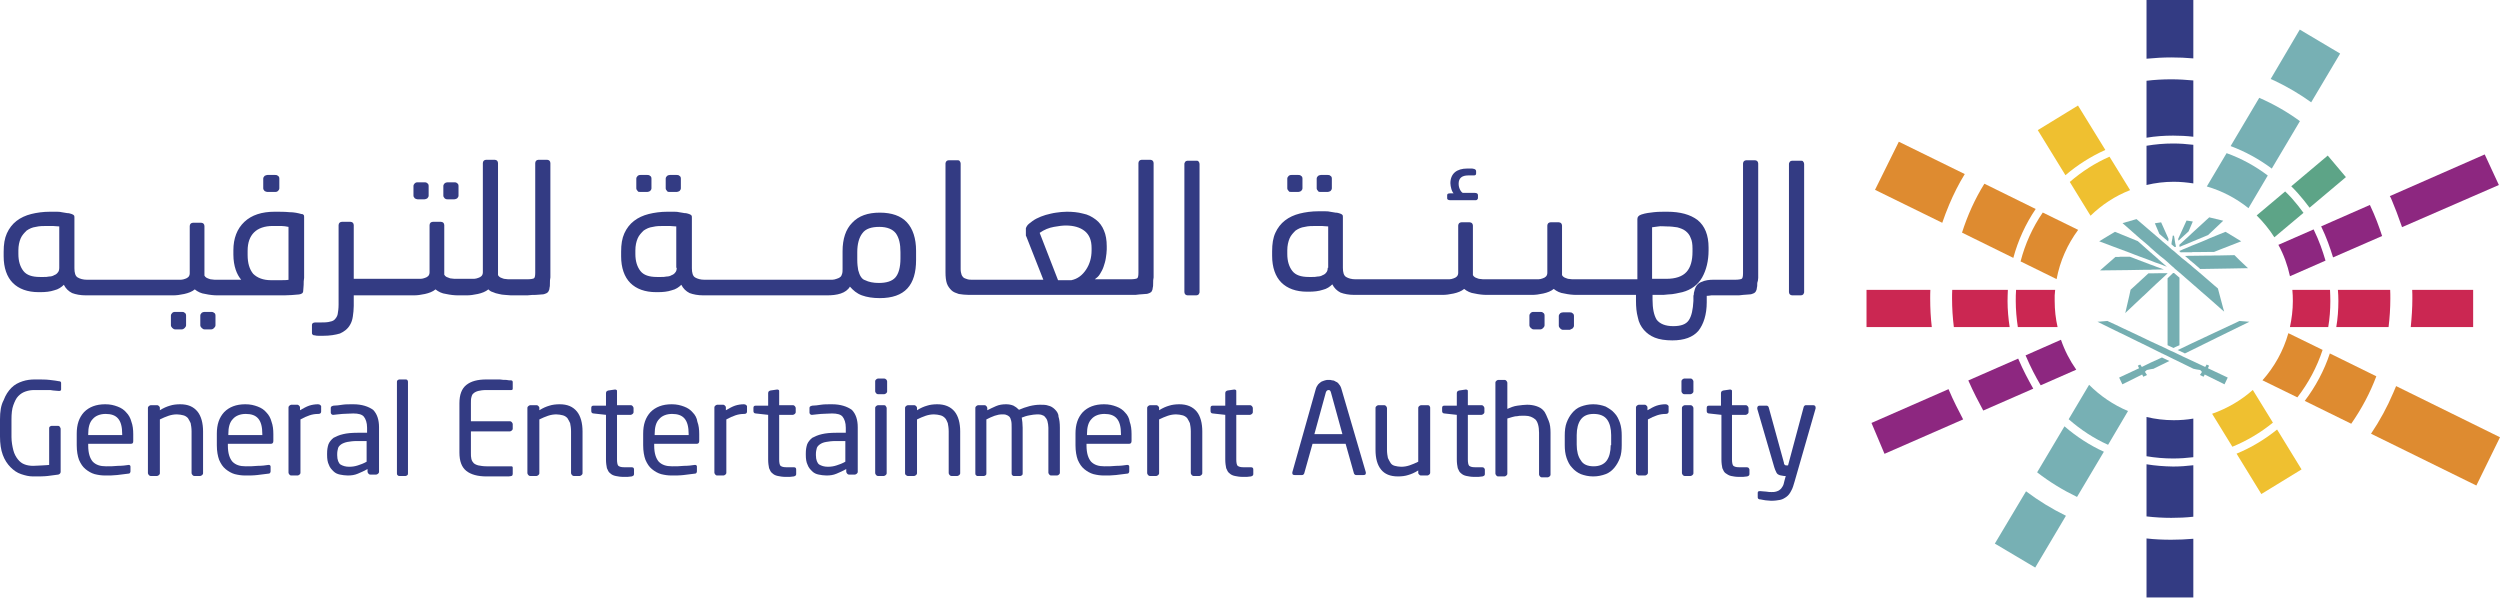 <svg width="142" height="34" viewBox="0 0 142 34" fill="none" xmlns="http://www.w3.org/2000/svg">
<path d="M126.535 21.446L125.411 20.916L125.475 20.77L125.338 20.706L125.256 20.843L124.497 20.486L124.105 20.304L123.986 20.249L123.867 20.185H123.858L123.456 19.993L123.42 19.975L123.328 19.938L123.209 19.883L123.118 19.838L122.972 19.765L122.159 19.39L121.949 19.29L121.839 19.235L120.853 18.769L120.579 18.641L120.158 18.44L119.775 18.266L119.702 18.23L119.281 18.266L119.135 18.275L119.802 18.604L120.341 18.869L120.706 19.043L121.446 19.408L121.693 19.527L122.159 19.756L122.798 20.075H122.808L122.917 20.13L123.036 20.185L123.456 20.395L123.575 20.45L123.684 20.505L124.561 20.934L124.58 20.943L124.744 20.98L124.972 21.017L125.073 21.126L124.954 21.3L125.164 21.4L125.228 21.272L126.352 21.83L126.535 21.446Z" fill="#75AEB1"/>
<path d="M123.848 13.569L124.314 13.14L124.497 12.71L124.552 12.582L124.497 12.573L124.387 12.555L124.195 12.528L123.72 13.569L123.738 13.67L123.848 13.569Z" fill="#75AEB1"/>
<path d="M123.584 19.701L123.794 19.609V18.878V18.33V18.266V18.239V17.864V17.142V16.795V16.274V16.018V15.772L123.484 15.507H123.429L123.118 15.808V15.936V16.649V16.795V17.453V18.202V18.266V18.54V18.641V18.897V19.5V19.609L123.456 19.765L123.584 19.701Z" fill="#75AEB1"/>
<path d="M121.711 16.841L121.766 16.795L122.159 16.42L122.479 16.119L122.826 15.799L123.118 15.525V15.516H122.808L122.269 15.525H122.159H122.031L121.327 16.174L121.017 16.457L120.944 16.795L120.724 17.745L120.706 17.791L120.743 17.754L121.711 16.841Z" fill="#75AEB1"/>
<path d="M124.489 13.259L124.306 13.432L124.123 13.597L123.785 13.907L123.803 14.026L123.968 13.953L124.105 13.898L124.242 13.843L124.498 13.734L125.421 13.35L126.28 12.537L125.485 12.345L124.498 13.249L124.489 13.259Z" fill="#75AEB1"/>
<path d="M125.264 13.642L124.999 13.752L124.497 13.953L124.132 14.108L123.995 14.163L123.858 14.227L123.775 14.255L123.821 14.291L123.867 14.337L123.922 14.328H124.031H124.387H124.497L124.534 14.319H124.689L125.621 14.309H125.758L126.196 14.136L127.301 13.706L126.671 13.323L126.644 13.304L126.406 13.167L125.529 13.524L125.264 13.642Z" fill="#75AEB1"/>
<path d="M123.154 13.716L123.173 13.569L122.752 12.628L122.396 12.683L122.652 13.286L123.154 13.716Z" fill="#75AEB1"/>
<path d="M126.919 14.492L125.996 14.511H125.795L125.503 14.52H125.402H125.201L124.498 14.529H124.47H124.315L124.16 14.538H124.105L124.132 14.556L124.215 14.629L124.297 14.693L124.434 14.821L124.498 14.867L124.525 14.894L124.617 14.967L124.772 15.104L124.973 15.278L125.585 15.269L126.672 15.251L127.686 15.232L127.193 14.766L126.919 14.492Z" fill="#75AEB1"/>
<path d="M121.866 15.324H121.948H122.103H122.158L122.259 15.315L122.907 15.305L122.451 15.141L122.341 15.095L122.24 15.059L122.158 15.031L120.98 14.584H120.413L120.368 14.593H120.158L119.281 15.36L120.843 15.342L121.866 15.324Z" fill="#75AEB1"/>
<path d="M121.017 14.373L121.272 14.474L121.537 14.574L122.159 14.803L122.405 14.903L122.515 14.94L122.624 14.976L123.008 15.123L123.081 15.15L123.026 15.104L122.752 14.867L122.67 14.794L122.597 14.73L122.405 14.556L122.286 14.456L122.177 14.355L122.159 14.346L121.428 13.697L120.131 13.167L119.729 13.405L119.235 13.706L120.085 14.026L121.017 14.373Z" fill="#75AEB1"/>
<path d="M123.428 13.953L123.437 13.962L123.483 13.999L123.511 14.026H123.52H123.593L123.584 13.971V13.962L123.574 13.907L123.556 13.834L123.538 13.725L123.511 13.542L123.483 13.387H123.41L123.392 13.542L123.355 13.725L123.337 13.871L123.355 13.889L123.428 13.953Z" fill="#75AEB1"/>
<path d="M121.775 13.734L122.021 13.944L122.158 14.072L122.478 14.355L122.597 14.456L122.715 14.556L122.752 14.584L122.834 14.648L122.916 14.712L123.126 14.894L123.136 14.903L123.264 15.022C123.264 15.022 123.264 15.022 123.273 15.022V15.031L123.327 15.077L123.364 15.114L123.455 15.187L123.474 15.205L123.51 15.242L123.519 15.251L123.547 15.278L123.556 15.287L123.583 15.306L123.629 15.342L123.647 15.36L123.702 15.406L123.821 15.507L124.104 15.753L124.524 16.119L124.953 16.493L125.045 16.576L125.173 16.685L125.301 16.795L125.83 17.261L126.223 17.608L126.333 17.7L126.296 17.572L126.269 17.48L126.086 16.795L125.977 16.384L125.803 16.238L125.73 16.174L125.328 15.826L124.935 15.488L124.816 15.388L124.698 15.287L124.652 15.251L124.533 15.15L124.433 15.059L124.341 14.986L124.25 14.913L124.177 14.849L124.095 14.785L124.013 14.721L123.93 14.657L123.848 14.584L123.821 14.556L123.766 14.511L123.675 14.437L123.638 14.401L123.574 14.346L123.565 14.337L123.492 14.273L123.455 14.245L123.41 14.209L123.373 14.182L123.337 14.154L123.3 14.118L123.291 14.108L123.227 14.054L123.136 13.971L122.852 13.734L122.679 13.579L122.505 13.432L122.432 13.368L122.186 13.158L121.354 12.445L120.56 12.674L121.555 13.551L121.775 13.734Z" fill="#75AEB1"/>
<path d="M122.799 20.304L122.643 20.377L122.159 20.596L121.657 20.843L121.565 20.706L121.428 20.77L121.501 20.916L120.368 21.446L120.551 21.83L121.675 21.272L121.739 21.4L121.949 21.3L121.83 21.117L121.94 21.017L122.159 20.971L122.333 20.944L122.342 20.934L123.219 20.505L122.799 20.304Z" fill="#75AEB1"/>
<path d="M124.104 20.075L124.497 19.883L125.164 19.554L125.977 19.152L127.768 18.275L127.631 18.266L127.201 18.23L127.128 18.266L125.822 18.878L124.79 19.363L124.497 19.5L123.794 19.838L123.693 19.883L123.794 19.929L124.104 20.075Z" fill="#75AEB1"/>
<path d="M116.733 16.466H114.513C114.495 16.676 114.495 16.886 114.495 17.097C114.495 17.599 114.54 18.093 114.613 18.577H116.87C116.761 18.102 116.706 17.608 116.706 17.097C116.697 16.886 116.706 16.676 116.733 16.466Z" fill="#CB2752"/>
<path d="M132.82 17.097C132.82 17.599 132.783 18.093 132.701 18.577H135.671C135.735 18.047 135.771 17.508 135.771 16.959C135.771 16.795 135.771 16.631 135.762 16.466H132.793C132.811 16.676 132.82 16.886 132.82 17.097Z" fill="#CB2752"/>
<path d="M110.887 16.466C110.877 16.631 110.877 16.795 110.877 16.959C110.877 17.508 110.914 18.047 110.978 18.577H114.148C114.075 18.093 114.029 17.599 114.029 17.097C114.029 16.886 114.038 16.676 114.047 16.466H110.887Z" fill="#CB2752"/>
<path d="M130.069 18.577H132.244C132.326 18.093 132.363 17.599 132.363 17.097C132.363 16.886 132.354 16.676 132.345 16.466H130.206C130.225 16.676 130.234 16.886 130.234 17.097C130.234 17.608 130.17 18.102 130.069 18.577Z" fill="#CB2752"/>
<path d="M140.475 18.577V16.466H137.013C137.022 16.631 137.022 16.795 137.022 16.959C137.022 17.499 136.985 18.038 136.931 18.577H140.475Z" fill="#CB2752"/>
<path d="M109.635 16.959C109.635 16.795 109.635 16.631 109.644 16.466H106.018V18.577H109.726C109.662 18.038 109.635 17.508 109.635 16.959Z" fill="#CB2752"/>
<path d="M114.357 14.648C114.622 13.661 115.052 12.72 115.627 11.87L112.713 10.435C112.174 11.303 111.754 12.235 111.443 13.213L114.357 14.648Z" fill="#DE8B30"/>
<path d="M116.029 12.071C115.445 12.921 115.024 13.862 114.769 14.848L116.815 15.854C117.007 14.821 117.436 13.871 118.039 13.057L116.029 12.071Z" fill="#DE8B30"/>
<path d="M132.335 20.075C132.015 21.044 131.531 21.948 130.91 22.771L133.55 24.068C134.135 23.228 134.619 22.323 134.975 21.373L132.335 20.075Z" fill="#DE8B30"/>
<path d="M135.944 22.296C135.596 23.118 135.167 23.904 134.674 24.635L140.657 27.577L142 24.836L136.099 21.93C136.044 22.049 135.998 22.168 135.944 22.296Z" fill="#DE8B30"/>
<path d="M110.713 11.623C110.968 11.02 111.261 10.435 111.599 9.887L107.853 8.05L106.501 10.782L110.32 12.655C110.439 12.308 110.567 11.97 110.713 11.623Z" fill="#DE8B30"/>
<path d="M130.49 22.57C131.12 21.757 131.605 20.843 131.924 19.874L129.979 18.924C129.695 19.929 129.184 20.843 128.508 21.601L130.49 22.57Z" fill="#DE8B30"/>
<path d="M127.037 25.768L128.444 28.061L130.728 26.663L129.339 24.397C128.636 24.964 127.859 25.43 127.037 25.768Z" fill="#EFC030"/>
<path d="M126.799 25.375C127.621 25.037 128.398 24.58 129.101 24.005L127.959 22.149C127.292 22.744 126.507 23.2 125.648 23.502L126.799 25.375Z" fill="#EFC030"/>
<path d="M119.583 8.516L118.03 5.994L115.746 7.392L117.317 9.951C118.012 9.357 118.77 8.882 119.583 8.516Z" fill="#EFC030"/>
<path d="M119.82 8.9C119.007 9.256 118.249 9.741 117.564 10.335L118.742 12.253C119.382 11.632 120.14 11.13 120.99 10.8L119.82 8.9Z" fill="#EFC030"/>
<path d="M121.922 30.584V33.937H124.581V30.602C124.17 30.638 123.749 30.657 123.329 30.657C122.854 30.657 122.388 30.638 121.922 30.584Z" fill="#333B83"/>
<path d="M124.581 10.417V8.224C124.197 8.178 123.813 8.151 123.43 8.151C122.918 8.151 122.415 8.196 121.922 8.279V10.508C122.415 10.389 122.936 10.325 123.466 10.325C123.85 10.325 124.215 10.362 124.581 10.417Z" fill="#333B83"/>
<path d="M121.922 26.371V29.332C122.388 29.387 122.854 29.414 123.329 29.414C123.749 29.414 124.17 29.396 124.581 29.35V26.426C124.197 26.472 123.813 26.499 123.43 26.499C122.918 26.49 122.415 26.453 121.922 26.371Z" fill="#333B83"/>
<path d="M121.922 23.685V25.914C122.415 25.997 122.918 26.042 123.43 26.042C123.822 26.042 124.206 26.015 124.581 25.969V23.776C124.215 23.84 123.85 23.867 123.466 23.867C122.936 23.867 122.415 23.803 121.922 23.685Z" fill="#333B83"/>
<path d="M124.581 7.767V4.569C124.17 4.532 123.749 4.505 123.329 4.505C122.854 4.505 122.379 4.532 121.922 4.587V7.822C122.415 7.74 122.918 7.703 123.43 7.703C123.813 7.703 124.197 7.721 124.581 7.767Z" fill="#333B83"/>
<path d="M124.581 3.317V0H121.922V3.335C122.388 3.29 122.854 3.262 123.329 3.262C123.749 3.262 124.17 3.28 124.581 3.317Z" fill="#333B83"/>
<path d="M128.809 9.969C128.097 9.43 127.311 9.001 126.471 8.699L125.347 10.591C126.224 10.846 127.019 11.267 127.713 11.824L128.809 9.969Z" fill="#77B0B4"/>
<path d="M118.661 21.857L117.5 23.812C118.176 24.406 118.926 24.9 119.739 25.265L120.871 23.346C120.04 22.999 119.291 22.488 118.661 21.857Z" fill="#77B0B4"/>
<path d="M115.709 26.828C116.413 27.376 117.18 27.842 117.975 28.226L119.5 25.658C118.697 25.293 117.938 24.799 117.262 24.215L115.709 26.828Z" fill="#77B0B4"/>
<path d="M131.276 5.811L132.92 3.043L130.627 1.681L128.974 4.487C129.047 4.523 129.129 4.56 129.202 4.587C129.933 4.934 130.627 5.345 131.276 5.811Z" fill="#77B0B4"/>
<path d="M113.307 30.876L115.6 32.237L117.345 29.295C116.541 28.902 115.783 28.436 115.079 27.906L113.307 30.876Z" fill="#77B0B4"/>
<path d="M130.636 6.881C129.914 6.351 129.138 5.912 128.325 5.556L126.699 8.297C127.53 8.608 128.316 9.037 129.037 9.576L130.636 6.881Z" fill="#77B0B4"/>
<path d="M129.184 13.478L130.838 12.089C130.637 11.806 130.418 11.541 130.189 11.276C130.062 11.139 129.934 11.002 129.797 10.874L128.179 12.235C128.554 12.61 128.901 13.03 129.184 13.478Z" fill="#5DA487"/>
<path d="M130.143 10.581C130.27 10.709 130.398 10.837 130.517 10.974C130.755 11.239 130.974 11.513 131.184 11.797L133.248 10.06L132.216 8.836L130.143 10.581Z" fill="#5DA487"/>
<path d="M132.518 14.62L135.304 13.405C135.113 12.829 134.93 12.318 134.61 11.641L131.842 12.857C132.162 13.524 132.336 14.044 132.518 14.62Z" fill="#8D2780"/>
<path d="M115.052 20.185C115.354 20.889 115.61 21.373 115.911 21.885L117.931 20.998C117.565 20.477 117.273 19.911 117.063 19.299L115.052 20.185Z" fill="#8D2780"/>
<path d="M132.089 14.803C131.916 14.227 131.742 13.706 131.413 13.03L129.412 13.907C129.714 14.456 129.933 15.059 130.07 15.689L132.089 14.803Z" fill="#8D2780"/>
<path d="M106.3 24.023L107.04 25.777L111.507 23.822C111.233 23.292 110.977 22.817 110.676 22.104L106.3 24.023Z" fill="#8D2780"/>
<path d="M136.436 12.902L141.936 10.508L141.132 8.772L135.742 11.139C135.77 11.166 135.815 11.276 135.861 11.385C136.025 11.769 136.208 12.244 136.436 12.902Z" fill="#8D2780"/>
<path d="M114.632 20.368L111.8 21.61C112.11 22.314 112.366 22.789 112.649 23.319L115.49 22.076C115.198 21.555 114.933 21.071 114.632 20.368Z" fill="#8D2780"/>
<path d="M3.314 24.189H2.923C2.897 24.189 2.844 24.215 2.818 24.242C2.792 24.268 2.792 24.294 2.792 24.346V26.408C2.714 26.408 2.583 26.434 2.427 26.434C2.27 26.434 2.088 26.46 1.879 26.46C1.722 26.46 1.54 26.434 1.409 26.382C1.253 26.33 1.122 26.225 1.018 26.095C0.913 25.964 0.809 25.782 0.757 25.573C0.705 25.364 0.652 25.103 0.652 24.816V23.824C0.652 23.511 0.678 23.224 0.757 23.015C0.835 22.806 0.913 22.623 1.044 22.493C1.174 22.362 1.305 22.284 1.461 22.232C1.618 22.18 1.774 22.154 1.957 22.154C2.114 22.154 2.244 22.154 2.375 22.154C2.505 22.154 2.609 22.154 2.714 22.154C2.818 22.154 2.923 22.154 3.027 22.18C3.131 22.18 3.236 22.206 3.34 22.206H3.366C3.418 22.206 3.471 22.18 3.471 22.127V21.762C3.471 21.736 3.471 21.71 3.445 21.684C3.418 21.657 3.392 21.657 3.366 21.657C3.236 21.631 3.053 21.605 2.818 21.579C2.609 21.553 2.322 21.553 1.983 21.553C1.748 21.553 1.514 21.579 1.279 21.657C1.044 21.736 0.835 21.84 0.652 22.023C0.47 22.206 0.313 22.441 0.209 22.728C0.052 23.015 0 23.38 0 23.824V24.79C0 25.207 0.052 25.547 0.157 25.834C0.261 26.121 0.418 26.356 0.6 26.539C0.783 26.721 0.966 26.852 1.2 26.93C1.435 27.009 1.644 27.061 1.879 27.061C2.218 27.061 2.505 27.061 2.714 27.035C2.923 27.009 3.131 26.982 3.314 26.956C3.392 26.93 3.445 26.878 3.445 26.8V24.346C3.445 24.32 3.418 24.268 3.392 24.242C3.392 24.215 3.34 24.189 3.314 24.189Z" fill="#333B83"/>
<path d="M7.176 23.432C7.046 23.276 6.889 23.171 6.68 23.093C6.472 23.015 6.263 22.962 5.976 22.962C5.454 22.962 5.062 23.119 4.775 23.406C4.488 23.72 4.358 24.111 4.358 24.633V25.286C4.358 25.625 4.41 25.912 4.488 26.121C4.593 26.356 4.697 26.512 4.854 26.643C5.01 26.773 5.193 26.878 5.376 26.93C5.584 26.982 5.767 27.008 5.976 27.008C6.211 27.008 6.445 27.008 6.654 26.982C6.863 26.956 7.072 26.93 7.281 26.904C7.333 26.904 7.385 26.878 7.385 26.852C7.411 26.826 7.411 26.8 7.411 26.747V26.512C7.411 26.486 7.411 26.46 7.385 26.434C7.359 26.408 7.333 26.408 7.307 26.408C7.15 26.434 6.941 26.46 6.706 26.46C6.472 26.486 6.237 26.486 6.028 26.486C5.689 26.486 5.454 26.408 5.271 26.225C5.115 26.043 5.01 25.756 5.01 25.312V25.207H7.437C7.541 25.207 7.568 25.155 7.568 25.051V24.659C7.568 24.398 7.541 24.163 7.463 23.954C7.411 23.746 7.307 23.563 7.176 23.432ZM6.941 24.711H5.01V24.659C5.01 24.268 5.089 23.98 5.271 23.798C5.428 23.615 5.689 23.511 6.002 23.511C6.315 23.511 6.55 23.589 6.706 23.772C6.863 23.954 6.941 24.241 6.941 24.659V24.711Z" fill="#333B83"/>
<path d="M10.229 22.962C10.02 22.962 9.811 22.989 9.655 23.041C9.472 23.093 9.29 23.171 9.081 23.302V23.171C9.081 23.119 9.055 23.093 9.029 23.067C9.003 23.041 8.976 23.015 8.924 23.015H8.559C8.533 23.015 8.481 23.041 8.455 23.067C8.428 23.093 8.402 23.119 8.402 23.171V26.878C8.402 26.904 8.428 26.956 8.455 26.982C8.481 27.008 8.507 27.035 8.559 27.035H8.924C8.95 27.035 9.003 27.008 9.029 26.982C9.055 26.956 9.081 26.93 9.081 26.878V23.824C9.237 23.746 9.42 23.667 9.577 23.615C9.733 23.563 9.89 23.537 10.046 23.537C10.177 23.537 10.307 23.563 10.412 23.589C10.516 23.615 10.594 23.667 10.673 23.746C10.725 23.824 10.777 23.928 10.829 24.033C10.855 24.163 10.881 24.32 10.881 24.503V26.878C10.881 26.904 10.907 26.956 10.934 26.982C10.96 27.008 10.986 27.035 11.038 27.035H11.377C11.403 27.035 11.455 27.008 11.482 26.982C11.508 26.956 11.534 26.93 11.534 26.878V24.503C11.534 24.033 11.429 23.641 11.221 23.38C10.986 23.093 10.673 22.962 10.229 22.962Z" fill="#333B83"/>
<path d="M15.135 23.432C15.004 23.276 14.848 23.171 14.639 23.093C14.43 23.015 14.221 22.962 13.934 22.962C13.412 22.962 13.021 23.119 12.734 23.406C12.447 23.72 12.316 24.111 12.316 24.633V25.286C12.316 25.625 12.369 25.912 12.447 26.121C12.551 26.356 12.656 26.512 12.812 26.643C12.969 26.773 13.151 26.878 13.334 26.93C13.543 26.982 13.726 27.008 13.934 27.008C14.169 27.008 14.404 27.008 14.613 26.982C14.822 26.956 15.03 26.93 15.239 26.904C15.291 26.904 15.343 26.878 15.343 26.852C15.37 26.826 15.37 26.8 15.37 26.747V26.512C15.37 26.486 15.37 26.46 15.343 26.434C15.317 26.408 15.291 26.408 15.265 26.408H15.239C15.082 26.434 14.874 26.46 14.639 26.46C14.404 26.486 14.169 26.486 13.96 26.486C13.621 26.486 13.386 26.408 13.204 26.225C13.047 26.043 12.943 25.756 12.943 25.312V25.207H15.396C15.474 25.207 15.526 25.155 15.526 25.051V24.659C15.526 24.398 15.5 24.163 15.422 23.954C15.37 23.746 15.265 23.563 15.135 23.432ZM14.9 24.711H12.969V24.659C12.969 24.268 13.047 23.98 13.23 23.798C13.386 23.615 13.647 23.511 13.96 23.511C14.274 23.511 14.508 23.589 14.665 23.772C14.822 23.954 14.9 24.241 14.9 24.659V24.711Z" fill="#333B83"/>
<path d="M18.058 22.962C17.901 22.962 17.718 22.989 17.562 23.041C17.405 23.093 17.223 23.197 17.04 23.302V23.145C17.04 23.093 17.014 23.067 16.988 23.041C16.962 23.015 16.935 22.989 16.883 22.989H16.544C16.518 22.989 16.465 23.015 16.439 23.041C16.413 23.067 16.387 23.093 16.387 23.145V26.852C16.387 26.878 16.413 26.93 16.439 26.956C16.465 26.982 16.492 27.008 16.544 27.008H16.909C16.935 27.008 16.988 26.982 17.014 26.956C17.04 26.93 17.066 26.904 17.066 26.852V23.824C17.249 23.72 17.431 23.641 17.588 23.589C17.744 23.537 17.901 23.511 18.084 23.511C18.188 23.511 18.241 23.459 18.241 23.38V23.067C18.214 23.015 18.162 22.962 18.058 22.962Z" fill="#333B83"/>
<path d="M20.067 22.962C19.832 22.962 19.597 22.962 19.441 22.989C19.258 23.015 19.101 23.041 18.945 23.041C18.84 23.067 18.788 23.093 18.788 23.171V23.432C18.788 23.485 18.814 23.511 18.84 23.537C18.866 23.563 18.892 23.563 18.918 23.563H18.945C19.101 23.537 19.258 23.537 19.441 23.511C19.623 23.511 19.832 23.485 20.067 23.485C20.354 23.485 20.563 23.537 20.667 23.667C20.772 23.798 20.85 24.007 20.85 24.294V24.581H20.302C19.989 24.581 19.701 24.607 19.493 24.659C19.258 24.711 19.101 24.79 18.945 24.868C18.814 24.972 18.71 25.103 18.657 25.233C18.605 25.39 18.579 25.547 18.579 25.756V25.834C18.579 26.069 18.605 26.251 18.683 26.408C18.736 26.565 18.84 26.669 18.945 26.773C19.049 26.878 19.18 26.93 19.31 26.956C19.441 26.982 19.597 27.008 19.754 27.008C19.962 27.008 20.145 26.982 20.328 26.904C20.511 26.826 20.693 26.747 20.876 26.643V26.8C20.876 26.826 20.902 26.878 20.928 26.904C20.954 26.93 20.98 26.956 21.033 26.956H21.372C21.398 26.956 21.45 26.93 21.477 26.904C21.503 26.878 21.529 26.852 21.529 26.8V24.268C21.529 23.85 21.424 23.511 21.189 23.276C20.928 23.093 20.563 22.962 20.067 22.962ZM20.824 26.225C20.641 26.33 20.485 26.382 20.328 26.434C20.171 26.486 20.015 26.512 19.832 26.512C19.623 26.512 19.467 26.46 19.336 26.382C19.232 26.304 19.153 26.121 19.153 25.86V25.782C19.153 25.651 19.18 25.547 19.206 25.442C19.232 25.364 19.31 25.286 19.388 25.233C19.467 25.181 19.597 25.129 19.728 25.103C19.884 25.077 20.041 25.051 20.276 25.051H20.824V26.225Z" fill="#333B83"/>
<path d="M23.042 21.553H22.677C22.651 21.553 22.599 21.579 22.573 21.605C22.546 21.631 22.546 21.657 22.546 21.71V26.878C22.546 26.904 22.546 26.956 22.573 26.982C22.599 27.009 22.625 27.035 22.677 27.035H23.042C23.068 27.035 23.121 27.009 23.147 26.982C23.173 26.956 23.173 26.93 23.173 26.878V21.71C23.173 21.684 23.173 21.631 23.147 21.605C23.121 21.553 23.068 21.553 23.042 21.553Z" fill="#333B83"/>
<path d="M29.045 21.605C28.966 21.605 28.862 21.605 28.758 21.579C28.653 21.579 28.523 21.579 28.392 21.553C28.262 21.553 28.131 21.553 28.001 21.553C27.87 21.553 27.74 21.553 27.635 21.553C27.113 21.553 26.748 21.657 26.487 21.866C26.226 22.075 26.095 22.415 26.095 22.91V25.703C26.095 26.199 26.226 26.539 26.487 26.747C26.748 26.956 27.139 27.061 27.635 27.061H28.001C28.131 27.061 28.262 27.061 28.392 27.061C28.523 27.061 28.653 27.061 28.758 27.061C28.862 27.061 28.966 27.061 29.045 27.035C29.071 27.035 29.097 27.009 29.097 27.009C29.097 26.982 29.123 26.956 29.123 26.93V26.565C29.123 26.512 29.097 26.486 29.045 26.486H27.635C27.453 26.486 27.296 26.46 27.165 26.434C27.061 26.408 26.957 26.356 26.904 26.304C26.852 26.252 26.8 26.173 26.774 26.069C26.748 25.964 26.748 25.86 26.748 25.73V24.503H28.966C28.993 24.503 29.045 24.477 29.071 24.451C29.097 24.424 29.123 24.398 29.123 24.346V24.085C29.123 24.059 29.097 24.007 29.071 23.981C29.045 23.954 29.019 23.928 28.966 23.928H26.748V22.91C26.748 22.78 26.748 22.649 26.774 22.571C26.8 22.467 26.826 22.388 26.904 22.336C26.957 22.284 27.061 22.232 27.165 22.206C27.27 22.18 27.426 22.154 27.635 22.154H29.045C29.097 22.154 29.123 22.127 29.123 22.075V21.71C29.123 21.684 29.123 21.657 29.097 21.631C29.097 21.631 29.071 21.605 29.045 21.605Z" fill="#333B83"/>
<path d="M31.783 22.962C31.574 22.962 31.366 22.989 31.209 23.041C31.026 23.093 30.844 23.171 30.635 23.302V23.171C30.635 23.119 30.609 23.093 30.583 23.067C30.557 23.041 30.531 23.015 30.478 23.015H30.113C30.087 23.015 30.035 23.041 30.009 23.067C29.983 23.093 29.956 23.119 29.956 23.171V26.878C29.956 26.904 29.983 26.956 30.009 26.982C30.035 27.008 30.061 27.035 30.113 27.035H30.478C30.505 27.035 30.557 27.008 30.583 26.982C30.609 26.956 30.635 26.93 30.635 26.878V23.824C30.792 23.746 30.974 23.667 31.131 23.615C31.287 23.563 31.444 23.537 31.601 23.537C31.731 23.537 31.861 23.563 31.966 23.589C32.07 23.615 32.148 23.667 32.227 23.746C32.279 23.824 32.331 23.928 32.383 24.033C32.41 24.163 32.435 24.32 32.435 24.503V26.878C32.435 26.904 32.462 26.956 32.488 26.982C32.514 27.008 32.54 27.035 32.592 27.035H32.931C32.957 27.035 33.01 27.008 33.036 26.982C33.062 26.956 33.088 26.93 33.088 26.878V24.503C33.088 24.033 32.983 23.641 32.775 23.38C32.54 23.093 32.227 22.962 31.783 22.962Z" fill="#333B83"/>
<path d="M35.855 26.539H35.438C35.281 26.539 35.203 26.512 35.124 26.46C35.072 26.408 35.046 26.278 35.046 26.095V23.563H35.829C35.855 23.563 35.908 23.537 35.934 23.511C35.96 23.485 35.986 23.459 35.986 23.406V23.171C35.986 23.145 35.96 23.093 35.934 23.067C35.908 23.041 35.882 23.015 35.829 23.015H35.046V22.232C35.046 22.206 35.046 22.153 35.02 22.153C34.994 22.127 34.968 22.127 34.942 22.127H34.916L34.55 22.18C34.472 22.206 34.42 22.232 34.42 22.336V23.041H33.715C33.611 23.041 33.584 23.093 33.584 23.171V23.354C33.584 23.432 33.637 23.485 33.715 23.485L34.42 23.563V26.095C34.42 26.304 34.446 26.46 34.472 26.591C34.524 26.721 34.576 26.826 34.655 26.878C34.733 26.956 34.837 27.009 34.968 27.035C35.098 27.061 35.229 27.087 35.412 27.087C35.49 27.087 35.568 27.087 35.647 27.087C35.725 27.087 35.803 27.061 35.882 27.061C35.96 27.035 36.012 27.009 36.012 26.93V26.669C36.012 26.565 35.96 26.539 35.855 26.539Z" fill="#333B83"/>
<path d="M39.35 23.432C39.22 23.276 39.063 23.171 38.855 23.093C38.646 23.015 38.437 22.962 38.15 22.962C37.628 22.962 37.237 23.119 36.95 23.406C36.663 23.72 36.532 24.111 36.532 24.633V25.286C36.532 25.625 36.584 25.912 36.663 26.121C36.767 26.356 36.871 26.512 37.028 26.643C37.185 26.773 37.367 26.878 37.55 26.93C37.759 26.982 37.941 27.008 38.15 27.008C38.385 27.008 38.62 27.008 38.829 26.982C39.037 26.956 39.246 26.93 39.455 26.904C39.507 26.904 39.559 26.878 39.559 26.852C39.585 26.826 39.585 26.8 39.585 26.747V26.512C39.585 26.486 39.585 26.46 39.559 26.434C39.533 26.408 39.507 26.408 39.481 26.408H39.455C39.298 26.434 39.09 26.46 38.855 26.46C38.62 26.486 38.385 26.486 38.176 26.486C37.837 26.486 37.602 26.408 37.419 26.225C37.263 26.043 37.158 25.756 37.158 25.312V25.207H39.585C39.664 25.207 39.716 25.155 39.716 25.051V24.659C39.716 24.398 39.69 24.163 39.611 23.954C39.585 23.746 39.481 23.563 39.35 23.432ZM39.116 24.711H37.185V24.659C37.185 24.268 37.263 23.98 37.446 23.798C37.602 23.615 37.863 23.511 38.176 23.511C38.489 23.511 38.724 23.589 38.881 23.772C39.037 23.954 39.116 24.241 39.116 24.659V24.711Z" fill="#333B83"/>
<path d="M42.248 22.962C42.091 22.962 41.908 22.989 41.752 23.041C41.595 23.093 41.412 23.197 41.23 23.302V23.145C41.23 23.093 41.204 23.067 41.178 23.041C41.151 23.015 41.125 22.989 41.073 22.989H40.734C40.708 22.989 40.656 23.015 40.629 23.041C40.603 23.067 40.577 23.093 40.577 23.145V26.852C40.577 26.878 40.603 26.93 40.629 26.956C40.656 26.982 40.682 27.008 40.734 27.008H41.099C41.125 27.008 41.178 26.982 41.204 26.956C41.23 26.93 41.256 26.904 41.256 26.852V23.824C41.438 23.72 41.621 23.641 41.778 23.589C41.934 23.537 42.091 23.511 42.274 23.511C42.378 23.511 42.43 23.459 42.43 23.38V23.067C42.404 23.015 42.352 22.962 42.248 22.962Z" fill="#333B83"/>
<path d="M45.066 26.539H44.649C44.492 26.539 44.414 26.512 44.335 26.46C44.283 26.408 44.257 26.278 44.257 26.095V23.563H45.04C45.066 23.563 45.118 23.537 45.145 23.511C45.171 23.485 45.197 23.459 45.197 23.406V23.171C45.197 23.145 45.171 23.093 45.145 23.067C45.118 23.041 45.092 23.015 45.04 23.015H44.257V22.232C44.257 22.206 44.257 22.153 44.231 22.153C44.205 22.127 44.179 22.127 44.153 22.127H44.127L43.761 22.18C43.683 22.206 43.631 22.232 43.631 22.336V23.041H42.926C42.822 23.041 42.795 23.093 42.795 23.171V23.354C42.795 23.432 42.848 23.485 42.926 23.485L43.631 23.563V26.095C43.631 26.304 43.657 26.46 43.683 26.591C43.735 26.721 43.787 26.826 43.866 26.878C43.944 26.956 44.048 27.009 44.179 27.035C44.309 27.061 44.44 27.087 44.623 27.087C44.701 27.087 44.779 27.087 44.858 27.087C44.936 27.087 45.014 27.061 45.092 27.061C45.171 27.035 45.223 27.009 45.223 26.93V26.669C45.223 26.565 45.171 26.539 45.066 26.539Z" fill="#333B83"/>
<path d="M47.258 22.962C47.023 22.962 46.788 22.962 46.631 22.989C46.449 23.015 46.292 23.041 46.136 23.041C46.031 23.067 45.979 23.093 45.979 23.171V23.432C45.979 23.485 46.005 23.511 46.031 23.537C46.057 23.563 46.083 23.563 46.109 23.563H46.136C46.292 23.537 46.449 23.537 46.631 23.511C46.814 23.511 47.023 23.485 47.258 23.485C47.545 23.485 47.754 23.537 47.858 23.667C47.963 23.798 48.041 24.007 48.041 24.294V24.581H47.493C47.179 24.581 46.892 24.607 46.684 24.659C46.449 24.711 46.292 24.79 46.136 24.868C46.005 24.972 45.901 25.103 45.848 25.233C45.796 25.39 45.77 25.547 45.77 25.756V25.834C45.77 26.069 45.796 26.251 45.874 26.408C45.927 26.565 46.031 26.669 46.136 26.773C46.24 26.878 46.37 26.93 46.501 26.956C46.631 26.982 46.788 27.008 46.945 27.008C47.153 27.008 47.336 26.982 47.519 26.904C47.702 26.826 47.884 26.747 48.067 26.643V26.8C48.067 26.826 48.093 26.878 48.119 26.904C48.145 26.93 48.171 26.956 48.224 26.956H48.563C48.589 26.956 48.641 26.93 48.667 26.904C48.694 26.878 48.72 26.852 48.72 26.8V24.268C48.72 23.85 48.615 23.511 48.38 23.276C48.119 23.093 47.754 22.962 47.258 22.962ZM48.015 26.225C47.832 26.33 47.675 26.382 47.519 26.434C47.362 26.486 47.206 26.512 47.023 26.512C46.814 26.512 46.657 26.46 46.527 26.382C46.423 26.304 46.344 26.121 46.344 25.86V25.782C46.344 25.651 46.37 25.547 46.397 25.442C46.423 25.364 46.501 25.286 46.579 25.233C46.657 25.181 46.762 25.129 46.919 25.103C47.075 25.077 47.232 25.051 47.467 25.051H48.015V26.225Z" fill="#333B83"/>
<path d="M50.206 23.015H49.867C49.841 23.015 49.789 23.041 49.763 23.067C49.737 23.093 49.71 23.119 49.71 23.171V26.878C49.71 26.904 49.737 26.956 49.763 26.982C49.789 27.008 49.815 27.035 49.867 27.035H50.206C50.233 27.035 50.285 27.008 50.311 26.982C50.337 26.956 50.363 26.93 50.363 26.878V23.171C50.363 23.145 50.337 23.093 50.311 23.067C50.285 23.015 50.259 23.015 50.206 23.015Z" fill="#333B83"/>
<path d="M50.233 21.501H49.867C49.841 21.501 49.789 21.527 49.763 21.553C49.737 21.579 49.71 21.605 49.71 21.658V22.232C49.71 22.258 49.737 22.31 49.763 22.336C49.789 22.362 49.815 22.389 49.867 22.389H50.233C50.259 22.389 50.311 22.362 50.337 22.336C50.363 22.31 50.389 22.284 50.389 22.232V21.658C50.389 21.631 50.363 21.579 50.337 21.553C50.311 21.527 50.259 21.501 50.233 21.501Z" fill="#333B83"/>
<path d="M53.234 22.962C53.025 22.962 52.816 22.989 52.66 23.041C52.477 23.093 52.294 23.171 52.086 23.302V23.171C52.086 23.119 52.06 23.093 52.033 23.067C52.007 23.041 51.981 23.015 51.929 23.015H51.564C51.538 23.015 51.486 23.041 51.459 23.067C51.433 23.093 51.407 23.119 51.407 23.171V26.878C51.407 26.904 51.407 26.956 51.459 26.982C51.486 27.008 51.512 27.035 51.564 27.035H51.929C51.955 27.035 52.007 27.008 52.033 26.982C52.06 26.956 52.086 26.93 52.086 26.878V23.824C52.242 23.746 52.425 23.667 52.581 23.615C52.738 23.563 52.895 23.537 53.051 23.537C53.182 23.537 53.312 23.563 53.416 23.589C53.521 23.615 53.599 23.667 53.678 23.746C53.756 23.824 53.782 23.928 53.834 24.033C53.86 24.163 53.886 24.32 53.886 24.503V26.878C53.886 26.904 53.912 26.956 53.938 26.982C53.965 27.008 53.991 27.035 54.043 27.035H54.382C54.408 27.035 54.46 27.008 54.486 26.982C54.513 26.956 54.539 26.93 54.539 26.878V24.503C54.539 24.033 54.434 23.641 54.225 23.38C53.991 23.093 53.651 22.962 53.234 22.962Z" fill="#333B83"/>
<path d="M59.914 23.25C59.809 23.145 59.679 23.067 59.548 23.041C59.418 22.989 59.261 22.989 59.079 22.989C58.896 22.989 58.687 23.015 58.479 23.067C58.27 23.119 58.061 23.197 57.878 23.276C57.774 23.171 57.67 23.093 57.565 23.041C57.435 22.989 57.304 22.962 57.148 22.962C56.939 22.962 56.756 22.989 56.574 23.067C56.391 23.145 56.234 23.224 56.078 23.302V23.171C56.078 23.145 56.052 23.093 56.026 23.067C56 23.041 55.974 23.015 55.921 23.015H55.556C55.53 23.015 55.478 23.041 55.452 23.067C55.425 23.093 55.399 23.119 55.399 23.171V26.878C55.399 26.904 55.399 26.956 55.425 26.982C55.452 27.008 55.478 27.035 55.504 27.035H55.895C55.921 27.035 55.974 27.008 56 26.982C56.026 26.956 56.026 26.93 56.026 26.878V23.824C56.182 23.746 56.339 23.667 56.495 23.615C56.652 23.563 56.782 23.537 56.913 23.537C57.017 23.537 57.096 23.537 57.148 23.563C57.226 23.589 57.278 23.615 57.33 23.667C57.383 23.72 57.409 23.798 57.435 23.902C57.461 24.007 57.461 24.137 57.461 24.294V26.878C57.461 26.904 57.461 26.956 57.487 26.982C57.513 27.008 57.539 27.035 57.565 27.035H57.957C57.983 27.035 58.035 27.008 58.061 26.982C58.087 26.956 58.087 26.93 58.087 26.878V24.294C58.087 24.085 58.061 23.876 58.035 23.72C58.166 23.667 58.322 23.615 58.479 23.589C58.635 23.563 58.766 23.537 58.896 23.537C58.974 23.537 59.079 23.537 59.157 23.563C59.235 23.589 59.314 23.615 59.366 23.693C59.418 23.746 59.47 23.824 59.496 23.928C59.522 24.033 59.548 24.163 59.548 24.294V26.852C59.548 26.878 59.575 26.93 59.601 26.956C59.627 26.982 59.653 27.008 59.705 27.008H60.044C60.07 27.008 60.123 26.982 60.149 26.956C60.175 26.93 60.201 26.904 60.201 26.852V24.294C60.201 24.033 60.175 23.824 60.123 23.667C60.123 23.485 60.018 23.354 59.914 23.25Z" fill="#333B83"/>
<path d="M63.906 23.432C63.776 23.276 63.619 23.171 63.41 23.093C63.202 23.015 62.993 22.962 62.706 22.962C62.184 22.962 61.792 23.119 61.505 23.406C61.218 23.72 61.088 24.111 61.088 24.633V25.286C61.088 25.625 61.14 25.912 61.218 26.121C61.323 26.356 61.427 26.512 61.584 26.643C61.74 26.773 61.923 26.878 62.106 26.93C62.314 26.982 62.497 27.008 62.706 27.008C62.941 27.008 63.175 27.008 63.384 26.982C63.593 26.956 63.802 26.93 64.01 26.904C64.063 26.904 64.115 26.878 64.115 26.852C64.141 26.826 64.141 26.8 64.141 26.747V26.512C64.141 26.486 64.141 26.46 64.115 26.434C64.089 26.408 64.063 26.408 64.037 26.408H64.01C63.854 26.434 63.645 26.46 63.41 26.46C63.175 26.486 62.941 26.486 62.732 26.486C62.393 26.486 62.158 26.408 61.975 26.225C61.819 26.043 61.714 25.756 61.714 25.312V25.207H64.141C64.219 25.207 64.272 25.155 64.272 25.051V24.659C64.272 24.398 64.245 24.163 64.167 23.954C64.141 23.746 64.037 23.563 63.906 23.432ZM63.671 24.711H61.74V24.659C61.74 24.268 61.819 23.98 62.001 23.798C62.158 23.615 62.419 23.511 62.732 23.511C63.045 23.511 63.28 23.589 63.436 23.772C63.593 23.954 63.671 24.241 63.671 24.659V24.711Z" fill="#333B83"/>
<path d="M66.985 22.962C66.777 22.962 66.568 22.989 66.411 23.041C66.229 23.093 66.046 23.171 65.837 23.302V23.171C65.837 23.119 65.811 23.093 65.785 23.067C65.759 23.041 65.733 23.015 65.681 23.015H65.315C65.289 23.015 65.237 23.041 65.211 23.067C65.185 23.093 65.159 23.119 65.159 23.171V26.878C65.159 26.904 65.185 26.956 65.211 26.982C65.237 27.008 65.263 27.035 65.315 27.035H65.681C65.707 27.035 65.759 27.008 65.785 26.982C65.811 26.956 65.837 26.93 65.837 26.878V23.824C65.994 23.746 66.176 23.667 66.333 23.615C66.49 23.563 66.646 23.537 66.803 23.537C66.933 23.537 67.064 23.563 67.168 23.589C67.272 23.615 67.351 23.667 67.429 23.746C67.481 23.824 67.533 23.928 67.585 24.033C67.612 24.163 67.638 24.32 67.638 24.503V26.878C67.638 26.904 67.664 26.956 67.69 26.982C67.716 27.008 67.742 27.035 67.794 27.035H68.133C68.16 27.035 68.212 27.008 68.238 26.982C68.264 26.956 68.29 26.93 68.29 26.878V24.503C68.29 24.033 68.186 23.641 67.977 23.38C67.742 23.093 67.403 22.962 66.985 22.962Z" fill="#333B83"/>
<path d="M71.03 26.539H70.612C70.456 26.539 70.378 26.512 70.299 26.46C70.247 26.408 70.221 26.278 70.221 26.095V23.563H71.004C71.03 23.563 71.082 23.537 71.109 23.511C71.135 23.485 71.161 23.459 71.161 23.406V23.171C71.161 23.145 71.135 23.093 71.109 23.067C71.082 23.041 71.056 23.015 71.004 23.015H70.221V22.232C70.221 22.206 70.221 22.153 70.195 22.153C70.169 22.127 70.143 22.127 70.117 22.127H70.091L69.725 22.18C69.647 22.206 69.595 22.232 69.595 22.336V23.041H68.89C68.785 23.041 68.759 23.093 68.759 23.171V23.354C68.759 23.432 68.811 23.485 68.89 23.485L69.595 23.563V26.095C69.595 26.304 69.621 26.46 69.647 26.591C69.699 26.721 69.751 26.826 69.829 26.878C69.908 26.956 70.012 27.009 70.143 27.035C70.273 27.061 70.404 27.087 70.586 27.087C70.665 27.087 70.743 27.087 70.821 27.087C70.9 27.087 70.978 27.061 71.056 27.061C71.135 27.035 71.187 27.009 71.187 26.93V26.669C71.187 26.565 71.135 26.539 71.03 26.539Z" fill="#333B83"/>
<path d="M76.196 22.101C76.17 21.997 76.118 21.892 76.066 21.84C76.014 21.762 75.962 21.71 75.883 21.683C75.805 21.631 75.753 21.605 75.674 21.605C75.596 21.579 75.544 21.579 75.466 21.579C75.388 21.579 75.335 21.579 75.257 21.605C75.179 21.631 75.1 21.657 75.048 21.683C74.97 21.736 74.918 21.788 74.866 21.84C74.813 21.918 74.761 21.997 74.735 22.101L73.404 26.826C73.404 26.826 73.404 26.852 73.404 26.878C73.404 26.956 73.457 26.982 73.535 26.982H73.952C73.978 26.982 74.004 26.982 74.031 26.956C74.057 26.93 74.083 26.904 74.083 26.878L74.552 25.207H76.431L76.901 26.878C76.901 26.904 76.927 26.93 76.953 26.956C76.979 26.982 77.005 26.982 77.031 26.982H77.449C77.527 26.982 77.579 26.956 77.579 26.878C77.579 26.852 77.579 26.826 77.579 26.826L76.196 22.101ZM74.657 24.659L75.309 22.284C75.335 22.206 75.388 22.153 75.466 22.153C75.544 22.153 75.57 22.206 75.596 22.284L76.249 24.659H74.657Z" fill="#333B83"/>
<path d="M81.078 23.015H80.712C80.686 23.015 80.634 23.041 80.608 23.067C80.582 23.093 80.556 23.119 80.556 23.171V26.225C80.399 26.304 80.216 26.382 80.06 26.434C79.903 26.486 79.747 26.512 79.59 26.512C79.46 26.512 79.329 26.486 79.225 26.46C79.121 26.434 79.042 26.382 78.99 26.304C78.938 26.225 78.886 26.121 78.834 26.017C78.807 25.886 78.781 25.729 78.781 25.547V23.171C78.781 23.145 78.755 23.093 78.729 23.067C78.703 23.041 78.677 23.015 78.625 23.015H78.285C78.259 23.015 78.207 23.041 78.181 23.067C78.155 23.093 78.129 23.119 78.129 23.171V25.547C78.129 26.043 78.233 26.408 78.442 26.669C78.651 26.93 78.964 27.061 79.407 27.061C79.616 27.061 79.825 27.035 79.982 26.982C80.164 26.93 80.347 26.852 80.556 26.721V26.852C80.556 26.904 80.582 26.93 80.608 26.956C80.634 26.982 80.66 27.008 80.712 27.008H81.078C81.104 27.008 81.156 26.982 81.182 26.956C81.208 26.93 81.234 26.904 81.234 26.852V23.145C81.234 23.119 81.208 23.067 81.182 23.041C81.156 23.015 81.104 23.015 81.078 23.015Z" fill="#333B83"/>
<path d="M84.157 26.539H83.765C83.609 26.539 83.531 26.512 83.452 26.46C83.4 26.408 83.374 26.278 83.374 26.095V23.563H84.157C84.183 23.563 84.235 23.537 84.261 23.511C84.287 23.485 84.314 23.459 84.314 23.406V23.171C84.314 23.145 84.287 23.093 84.261 23.067C84.235 23.041 84.209 23.015 84.157 23.015H83.374V22.232C83.374 22.206 83.374 22.153 83.348 22.153C83.322 22.127 83.296 22.127 83.269 22.127H83.243L82.878 22.18C82.8 22.206 82.747 22.232 82.747 22.336V23.041H82.043C81.938 23.041 81.912 23.093 81.912 23.171V23.354C81.912 23.432 81.964 23.485 82.043 23.485L82.747 23.563V26.095C82.747 26.304 82.773 26.46 82.8 26.591C82.852 26.721 82.904 26.826 82.982 26.878C83.061 26.956 83.165 27.009 83.296 27.035C83.426 27.061 83.557 27.087 83.739 27.087C83.818 27.087 83.896 27.087 83.974 27.087C84.052 27.087 84.131 27.061 84.209 27.061C84.287 27.035 84.34 27.009 84.34 26.93V26.669C84.314 26.565 84.261 26.539 84.157 26.539Z" fill="#333B83"/>
<path d="M87.678 23.328C87.574 23.197 87.418 23.119 87.261 23.067C87.104 23.015 86.922 22.989 86.739 22.989C86.582 22.989 86.4 23.015 86.191 23.041C85.982 23.067 85.8 23.145 85.617 23.224V21.736C85.617 21.71 85.591 21.657 85.565 21.631C85.539 21.605 85.513 21.579 85.46 21.579H85.095C85.069 21.579 85.017 21.605 84.991 21.631C84.965 21.657 84.939 21.683 84.939 21.736V26.904C84.939 26.93 84.965 26.982 84.991 27.008C85.017 27.035 85.043 27.061 85.095 27.061H85.46C85.487 27.061 85.539 27.035 85.565 27.008C85.591 26.982 85.617 26.956 85.617 26.904V23.772C85.695 23.746 85.773 23.72 85.878 23.693C85.982 23.667 86.061 23.641 86.165 23.641C86.269 23.615 86.348 23.615 86.426 23.615C86.504 23.615 86.582 23.615 86.635 23.615C86.87 23.615 87.052 23.693 87.209 23.824C87.339 23.954 87.418 24.215 87.418 24.581V26.956C87.418 26.982 87.444 27.035 87.47 27.061C87.496 27.087 87.522 27.113 87.574 27.113H87.913C87.939 27.113 87.992 27.087 88.018 27.061C88.044 27.035 88.07 27.008 88.07 26.956V24.581C88.07 24.32 88.044 24.085 87.966 23.902C87.887 23.72 87.783 23.432 87.678 23.328Z" fill="#333B83"/>
<path d="M91.697 23.459C91.566 23.302 91.383 23.197 91.201 23.093C90.992 23.015 90.757 22.962 90.496 22.962C90.235 22.962 90.001 23.015 89.792 23.093C89.583 23.171 89.426 23.302 89.296 23.459C89.165 23.615 89.061 23.798 88.983 24.007C88.904 24.215 88.878 24.477 88.878 24.738V25.286C88.878 25.547 88.904 25.782 88.983 26.017C89.061 26.225 89.139 26.408 89.296 26.565C89.426 26.721 89.609 26.852 89.792 26.93C90.001 27.008 90.235 27.061 90.496 27.061C90.757 27.061 90.992 27.008 91.201 26.93C91.41 26.852 91.566 26.721 91.697 26.565C91.827 26.408 91.931 26.225 92.01 26.017C92.088 25.808 92.114 25.547 92.114 25.286V24.738C92.114 24.477 92.088 24.241 92.01 24.007C91.931 23.798 91.853 23.615 91.697 23.459ZM91.488 25.286C91.488 25.651 91.41 25.964 91.253 26.173C91.097 26.382 90.835 26.486 90.522 26.486C90.183 26.486 89.922 26.382 89.792 26.147C89.635 25.938 89.557 25.625 89.557 25.259V24.711C89.557 24.346 89.635 24.033 89.792 23.824C89.948 23.615 90.183 23.511 90.522 23.511C90.862 23.511 91.123 23.615 91.279 23.824C91.436 24.033 91.514 24.346 91.514 24.711V25.286H91.488Z" fill="#333B83"/>
<path d="M94.594 22.962C94.437 22.962 94.255 22.989 94.098 23.041C93.941 23.093 93.759 23.197 93.576 23.302V23.145C93.576 23.093 93.55 23.067 93.524 23.041C93.498 23.015 93.472 22.989 93.419 22.989H93.08C93.054 22.989 93.002 23.015 92.975 23.041C92.949 23.067 92.923 23.093 92.923 23.145V26.852C92.923 26.878 92.923 26.93 92.975 26.956C93.002 26.982 93.028 27.008 93.08 27.008H93.445C93.472 27.008 93.524 26.982 93.55 26.956C93.576 26.93 93.602 26.904 93.602 26.852V23.824C93.785 23.72 93.967 23.641 94.124 23.589C94.281 23.537 94.437 23.511 94.62 23.511C94.724 23.511 94.777 23.459 94.777 23.38V23.067C94.751 23.015 94.698 22.962 94.594 22.962Z" fill="#333B83"/>
<path d="M96.03 23.015H95.69C95.664 23.015 95.612 23.041 95.586 23.067C95.56 23.093 95.534 23.119 95.534 23.171V26.878C95.534 26.904 95.56 26.956 95.586 26.982C95.612 27.008 95.638 27.035 95.69 27.035H96.03C96.056 27.035 96.108 27.008 96.134 26.982C96.16 26.956 96.186 26.93 96.186 26.878V23.171C96.186 23.145 96.16 23.093 96.134 23.067C96.082 23.015 96.056 23.015 96.03 23.015Z" fill="#333B83"/>
<path d="M96.029 21.501H95.663C95.637 21.501 95.585 21.527 95.559 21.553C95.533 21.579 95.507 21.605 95.507 21.658V22.232C95.507 22.258 95.533 22.31 95.559 22.336C95.585 22.362 95.611 22.389 95.663 22.389H96.029C96.055 22.389 96.107 22.362 96.133 22.336C96.159 22.31 96.186 22.284 96.186 22.232V21.658C96.186 21.631 96.159 21.579 96.133 21.553C96.107 21.527 96.081 21.501 96.029 21.501Z" fill="#333B83"/>
<path d="M99.187 26.539H98.769C98.612 26.539 98.534 26.512 98.456 26.46C98.404 26.408 98.377 26.278 98.377 26.095V23.563H99.161C99.187 23.563 99.239 23.537 99.265 23.511C99.291 23.485 99.317 23.459 99.317 23.406V23.171C99.317 23.145 99.291 23.093 99.265 23.067C99.239 23.041 99.213 23.015 99.161 23.015H98.377V22.232C98.377 22.206 98.377 22.153 98.351 22.153C98.325 22.127 98.299 22.127 98.273 22.127H98.247L97.882 22.18C97.803 22.206 97.751 22.232 97.751 22.336V23.041H97.072C96.968 23.041 96.942 23.093 96.942 23.171V23.354C96.942 23.432 96.994 23.485 97.072 23.485L97.777 23.563V26.095C97.777 26.304 97.803 26.46 97.829 26.591C97.882 26.721 97.934 26.826 98.012 26.878C98.09 26.93 98.195 27.009 98.325 27.035C98.456 27.061 98.586 27.087 98.769 27.087C98.847 27.087 98.926 27.087 99.004 27.087C99.082 27.087 99.161 27.061 99.239 27.061C99.317 27.035 99.369 27.009 99.369 26.93V26.669C99.343 26.565 99.291 26.539 99.187 26.539Z" fill="#333B83"/>
<path d="M102.997 23.015H102.579C102.553 23.015 102.527 23.015 102.501 23.041C102.475 23.067 102.449 23.093 102.449 23.119L101.561 26.434H101.457C101.431 26.434 101.405 26.434 101.379 26.408C101.353 26.382 101.326 26.356 101.326 26.278L100.465 23.145C100.465 23.119 100.439 23.093 100.413 23.067C100.387 23.041 100.361 23.041 100.335 23.041H99.944C99.865 23.041 99.813 23.093 99.813 23.171C99.813 23.198 99.813 23.224 99.813 23.224L100.778 26.539C100.805 26.643 100.857 26.747 100.883 26.8C100.909 26.878 100.961 26.93 101.013 26.956C101.066 26.982 101.118 27.008 101.17 27.008C101.222 27.008 101.274 27.035 101.326 27.035H101.431L101.353 27.322C101.326 27.452 101.3 27.557 101.248 27.635C101.196 27.713 101.17 27.765 101.092 27.818C101.039 27.87 100.961 27.896 100.883 27.922C100.805 27.948 100.726 27.948 100.622 27.948C100.544 27.948 100.439 27.948 100.309 27.922C100.178 27.922 100.074 27.896 99.996 27.896H99.97C99.865 27.896 99.839 27.922 99.839 28V28.261C99.839 28.287 99.865 28.34 99.891 28.34C99.917 28.366 99.944 28.366 99.996 28.366C100.074 28.392 100.178 28.392 100.283 28.418C100.387 28.418 100.491 28.444 100.596 28.444C100.805 28.444 100.987 28.418 101.118 28.392C101.248 28.366 101.379 28.287 101.483 28.209C101.587 28.131 101.666 28.026 101.744 27.87C101.822 27.739 101.874 27.557 101.927 27.374L103.127 23.198C103.127 23.198 103.127 23.171 103.127 23.145C103.127 23.067 103.075 23.015 102.997 23.015Z" fill="#333B83"/>
<path d="M12.004 17.716H11.612C11.56 17.716 11.482 17.742 11.456 17.768C11.403 17.821 11.377 17.873 11.377 17.925V18.473C11.377 18.525 11.403 18.578 11.456 18.63C11.508 18.682 11.56 18.708 11.612 18.708H12.004C12.056 18.708 12.108 18.682 12.161 18.63C12.213 18.578 12.239 18.525 12.239 18.473V17.925C12.239 17.847 12.213 17.794 12.161 17.768C12.134 17.742 12.082 17.716 12.004 17.716Z" fill="#333B83"/>
<path d="M10.334 18.708C10.386 18.708 10.438 18.682 10.491 18.63C10.543 18.578 10.569 18.525 10.569 18.473V17.925C10.569 17.847 10.543 17.794 10.491 17.768C10.438 17.716 10.386 17.716 10.334 17.716H9.942C9.864 17.716 9.812 17.742 9.786 17.768C9.734 17.821 9.708 17.873 9.708 17.925V18.473C9.708 18.525 9.734 18.578 9.786 18.63C9.838 18.682 9.89 18.708 9.942 18.708H10.334Z" fill="#333B83"/>
<path d="M15.187 10.903H15.631C15.709 10.903 15.761 10.877 15.787 10.851C15.84 10.799 15.866 10.747 15.866 10.694V10.146C15.866 10.068 15.84 10.016 15.787 9.99C15.735 9.938 15.683 9.938 15.631 9.938H15.187C15.135 9.938 15.083 9.964 15.03 9.99C14.978 10.042 14.952 10.094 14.952 10.146V10.694C14.952 10.747 14.978 10.799 15.03 10.851C15.083 10.877 15.135 10.903 15.187 10.903Z" fill="#333B83"/>
<path d="M17.222 16.515C17.222 16.411 17.248 16.306 17.248 16.176C17.248 16.046 17.248 15.915 17.274 15.784C17.274 15.654 17.274 15.524 17.274 15.393V15.027V12.339C17.274 12.287 17.274 12.235 17.248 12.209C17.222 12.182 17.196 12.156 17.118 12.156C16.935 12.104 16.7 12.052 16.439 12.052C16.178 12.026 15.892 12.026 15.604 12.026C14.874 12.026 14.3 12.209 13.882 12.6C13.465 12.992 13.256 13.54 13.256 14.218V14.453C13.256 14.793 13.308 15.08 13.386 15.315C13.465 15.55 13.569 15.732 13.7 15.889H12.525H12.473H12.395C12.343 15.889 12.264 15.889 12.186 15.889C12.108 15.889 12.029 15.863 11.951 15.863C11.873 15.837 11.795 15.811 11.742 15.784C11.69 15.758 11.638 15.706 11.612 15.654V12.835C11.612 12.783 11.586 12.73 11.56 12.704C11.534 12.678 11.481 12.652 11.429 12.652H10.96C10.907 12.652 10.855 12.678 10.829 12.704C10.803 12.73 10.777 12.783 10.777 12.835V15.524C10.777 15.602 10.751 15.68 10.699 15.732C10.646 15.784 10.594 15.811 10.516 15.837C10.438 15.863 10.359 15.889 10.281 15.889C10.203 15.889 10.124 15.889 10.046 15.889H9.655H9.603H7.463H7.306H5.167H5.114H4.932C4.723 15.889 4.54 15.837 4.41 15.758C4.279 15.68 4.227 15.497 4.227 15.236V12.365C4.227 12.313 4.227 12.261 4.201 12.235C4.175 12.209 4.149 12.182 4.071 12.156C3.992 12.13 3.914 12.104 3.81 12.104C3.705 12.078 3.601 12.078 3.496 12.052C3.392 12.026 3.262 12.026 3.157 12.026C3.053 12.026 2.948 12.026 2.844 12.026C2.453 12.026 2.087 12.078 1.774 12.156C1.461 12.235 1.174 12.365 0.939 12.548C0.704 12.73 0.522 12.965 0.391 13.253C0.261 13.54 0.208 13.879 0.208 14.297V14.558C0.208 15.21 0.391 15.732 0.73 16.072C1.07 16.411 1.565 16.594 2.192 16.594H2.296C2.583 16.594 2.844 16.568 3.079 16.489C3.314 16.437 3.496 16.306 3.627 16.176C3.731 16.385 3.888 16.541 4.097 16.646C4.305 16.724 4.566 16.776 4.879 16.776H5.167H5.219H7.306H7.358H9.498H9.55H9.837C10.02 16.776 10.229 16.75 10.464 16.698C10.699 16.646 10.907 16.568 11.064 16.437C11.22 16.568 11.429 16.672 11.664 16.698C11.899 16.75 12.134 16.776 12.343 16.776H12.395H12.447H15.344C15.604 16.776 15.892 16.776 16.152 16.776C16.413 16.776 16.7 16.75 16.987 16.724C17.144 16.698 17.222 16.646 17.222 16.515ZM3.366 15.21C3.366 15.315 3.34 15.419 3.288 15.471C3.235 15.55 3.157 15.602 3.079 15.628C3.001 15.68 2.896 15.706 2.792 15.706C2.688 15.732 2.583 15.732 2.479 15.732H2.27C1.826 15.732 1.513 15.628 1.331 15.393C1.148 15.158 1.044 14.845 1.044 14.427V14.218C1.044 13.957 1.096 13.722 1.174 13.54C1.252 13.357 1.383 13.226 1.513 13.096C1.67 12.992 1.826 12.913 2.035 12.887C2.244 12.835 2.453 12.835 2.714 12.835C2.792 12.835 2.896 12.835 3.001 12.835C3.105 12.835 3.209 12.861 3.366 12.861V15.21ZM16.413 15.889C16.283 15.915 16.1 15.915 15.918 15.915C15.735 15.915 15.552 15.915 15.396 15.915C14.952 15.915 14.613 15.784 14.378 15.55C14.169 15.289 14.065 14.949 14.065 14.479V14.245C14.065 13.775 14.195 13.435 14.43 13.2C14.665 12.965 15.03 12.835 15.5 12.835C15.683 12.835 15.839 12.835 15.97 12.835C16.1 12.835 16.257 12.861 16.387 12.887V15.889H16.413Z" fill="#333B83"/>
<path d="M23.72 11.321H24.112C24.164 11.321 24.216 11.295 24.268 11.269C24.321 11.217 24.347 11.164 24.347 11.112V10.564C24.347 10.486 24.321 10.434 24.268 10.407C24.216 10.355 24.164 10.355 24.112 10.355H23.72C23.642 10.355 23.59 10.381 23.564 10.407C23.512 10.46 23.485 10.512 23.485 10.564V11.112C23.485 11.164 23.512 11.217 23.564 11.269C23.616 11.295 23.668 11.321 23.72 11.321Z" fill="#333B83"/>
<path d="M25.417 11.321H25.809C25.861 11.321 25.913 11.295 25.965 11.269C26.017 11.217 26.044 11.164 26.044 11.112V10.564C26.044 10.486 26.017 10.434 25.965 10.407C25.913 10.355 25.861 10.355 25.809 10.355H25.417C25.365 10.355 25.287 10.381 25.26 10.407C25.208 10.46 25.182 10.512 25.182 10.564V11.112C25.182 11.164 25.208 11.217 25.26 11.269C25.287 11.295 25.339 11.321 25.417 11.321Z" fill="#333B83"/>
<path d="M30.427 16.75C30.557 16.75 30.662 16.724 30.766 16.724C30.87 16.724 30.949 16.698 31.001 16.672C31.079 16.646 31.131 16.594 31.158 16.541C31.184 16.489 31.21 16.437 31.21 16.359C31.236 16.28 31.236 16.176 31.236 16.072C31.236 15.967 31.236 15.863 31.262 15.758C31.262 15.654 31.262 15.55 31.262 15.445V15.158V9.259C31.262 9.207 31.236 9.154 31.21 9.128C31.184 9.102 31.131 9.076 31.079 9.076H30.584C30.531 9.076 30.479 9.102 30.453 9.128C30.427 9.154 30.401 9.207 30.401 9.259V15.497C30.401 15.68 30.375 15.784 30.323 15.811C30.27 15.837 30.14 15.863 29.957 15.863H29.201H29.148H29.07C29.018 15.863 28.939 15.863 28.861 15.863C28.783 15.863 28.705 15.837 28.626 15.837C28.548 15.811 28.47 15.784 28.418 15.758C28.365 15.732 28.313 15.68 28.287 15.628V9.259C28.287 9.207 28.261 9.154 28.235 9.128C28.209 9.102 28.157 9.076 28.105 9.076H27.609C27.556 9.076 27.504 9.102 27.478 9.128C27.452 9.154 27.426 9.207 27.426 9.259V15.471C27.426 15.55 27.4 15.628 27.348 15.68C27.296 15.732 27.243 15.758 27.165 15.784C27.087 15.811 27.009 15.837 26.93 15.837C26.852 15.837 26.774 15.837 26.695 15.837H26.226H26.095H26.017C25.965 15.837 25.886 15.837 25.808 15.837C25.73 15.837 25.652 15.811 25.573 15.811C25.495 15.784 25.417 15.758 25.364 15.732C25.312 15.706 25.26 15.654 25.234 15.602V12.783C25.234 12.73 25.208 12.678 25.182 12.652C25.156 12.626 25.104 12.6 25.051 12.6H24.582C24.529 12.6 24.477 12.626 24.451 12.652C24.425 12.678 24.399 12.73 24.399 12.783V15.471C24.399 15.55 24.373 15.628 24.321 15.68C24.268 15.732 24.216 15.758 24.138 15.784C24.06 15.811 23.982 15.837 23.903 15.837C23.825 15.837 23.747 15.837 23.668 15.837H23.277H23.225H21.085H21.033H20.093V12.783C20.093 12.73 20.067 12.678 20.041 12.652C20.015 12.626 19.963 12.6 19.911 12.6H19.415C19.363 12.6 19.311 12.626 19.284 12.652C19.258 12.678 19.232 12.73 19.232 12.783V17.298C19.232 17.533 19.206 17.69 19.18 17.847C19.154 17.977 19.076 18.081 18.997 18.16C18.919 18.238 18.789 18.264 18.658 18.29C18.528 18.316 18.319 18.316 18.11 18.316H17.901C17.797 18.316 17.719 18.369 17.719 18.447V18.891C17.719 18.943 17.719 18.969 17.745 18.995C17.771 19.021 17.797 19.047 17.875 19.047C17.954 19.073 18.032 19.073 18.136 19.073C18.241 19.073 18.319 19.073 18.345 19.073C18.736 19.073 19.05 19.021 19.311 18.943C19.545 18.838 19.754 18.682 19.885 18.447C19.963 18.316 20.015 18.16 20.041 17.977C20.067 17.794 20.093 17.585 20.093 17.377V16.776H20.981H21.033H23.173H23.225H23.512C23.695 16.776 23.903 16.75 24.138 16.698C24.373 16.646 24.582 16.567 24.738 16.437C24.895 16.567 25.104 16.672 25.338 16.698C25.573 16.75 25.808 16.776 26.017 16.776H26.069H26.121H26.513C26.695 16.776 26.904 16.75 27.139 16.698C27.374 16.646 27.583 16.567 27.739 16.437C27.817 16.515 27.896 16.567 28 16.594C28.105 16.646 28.209 16.672 28.339 16.698C28.444 16.724 28.574 16.75 28.679 16.75C28.783 16.75 28.913 16.776 29.018 16.776H29.07H29.122H29.592C29.696 16.776 29.827 16.776 29.957 16.776C30.166 16.75 30.296 16.75 30.427 16.75Z" fill="#333B83"/>
<path d="M38.046 10.903H38.438C38.49 10.903 38.542 10.877 38.595 10.851C38.647 10.799 38.673 10.747 38.673 10.694V10.146C38.673 10.068 38.647 10.016 38.595 9.99C38.542 9.938 38.49 9.938 38.438 9.938H38.046C37.994 9.938 37.916 9.964 37.89 9.99C37.838 10.042 37.812 10.094 37.812 10.146V10.694C37.812 10.747 37.838 10.799 37.89 10.851C37.916 10.903 37.968 10.903 38.046 10.903Z" fill="#333B83"/>
<path d="M36.377 10.903H36.768C36.82 10.903 36.873 10.877 36.925 10.851C36.977 10.799 37.003 10.747 37.003 10.694V10.146C37.003 10.068 36.977 10.016 36.925 9.99C36.873 9.938 36.82 9.938 36.768 9.938H36.377C36.298 9.938 36.246 9.964 36.22 9.99C36.168 10.042 36.142 10.094 36.142 10.146V10.694C36.142 10.747 36.168 10.799 36.22 10.851C36.246 10.903 36.298 10.903 36.377 10.903Z" fill="#333B83"/>
<path d="M51.537 16.385C51.877 16.019 52.033 15.471 52.033 14.767V14.245C52.033 13.54 51.85 12.992 51.511 12.626C51.172 12.261 50.65 12.078 49.972 12.078C49.293 12.078 48.771 12.261 48.406 12.652C48.041 13.018 47.858 13.566 47.858 14.271V15.262C47.858 15.367 47.858 15.471 47.832 15.55C47.806 15.628 47.78 15.706 47.727 15.732C47.675 15.784 47.597 15.811 47.519 15.837C47.44 15.863 47.362 15.889 47.284 15.889C47.206 15.889 47.153 15.889 47.101 15.889H46.84H46.788H44.622H44.57H42.43H42.378H40.238H40.186H40.003C39.795 15.889 39.612 15.837 39.481 15.758C39.351 15.68 39.299 15.497 39.299 15.236V12.365C39.299 12.313 39.299 12.261 39.273 12.235C39.247 12.209 39.221 12.182 39.142 12.156C39.064 12.13 38.986 12.104 38.881 12.104C38.777 12.078 38.673 12.078 38.568 12.052C38.464 12.026 38.333 12.026 38.229 12.026C38.125 12.026 38.02 12.026 37.916 12.026C37.524 12.026 37.159 12.078 36.846 12.156C36.533 12.235 36.246 12.365 36.011 12.548C35.776 12.73 35.593 12.965 35.463 13.253C35.333 13.54 35.28 13.879 35.28 14.297V14.558C35.28 15.21 35.463 15.732 35.802 16.072C36.141 16.411 36.637 16.594 37.264 16.594H37.368C37.655 16.594 37.916 16.568 38.151 16.489C38.386 16.437 38.568 16.306 38.699 16.176C38.803 16.385 38.96 16.541 39.168 16.646C39.377 16.724 39.638 16.776 39.951 16.776H40.238H40.291H42.43H42.482H44.622H44.674H46.814H46.866H46.971C47.258 16.776 47.519 16.75 47.754 16.672C47.988 16.594 48.171 16.463 48.276 16.28C48.458 16.489 48.667 16.672 48.954 16.776C49.241 16.881 49.58 16.933 49.972 16.933C50.676 16.933 51.198 16.75 51.537 16.385ZM38.438 15.21C38.438 15.315 38.412 15.419 38.359 15.471C38.307 15.55 38.229 15.602 38.151 15.628C38.072 15.68 37.968 15.706 37.864 15.706C37.759 15.732 37.655 15.732 37.55 15.732H37.316C36.872 15.732 36.559 15.628 36.376 15.393C36.194 15.158 36.089 14.845 36.089 14.427V14.218C36.089 13.957 36.141 13.722 36.22 13.54C36.298 13.357 36.428 13.226 36.559 13.096C36.715 12.992 36.872 12.913 37.081 12.887C37.29 12.835 37.498 12.835 37.759 12.835C37.838 12.835 37.942 12.835 38.046 12.835C38.151 12.835 38.255 12.861 38.412 12.861V15.21H38.438ZM48.745 15.341C48.719 15.184 48.693 15.001 48.693 14.767V14.323C48.693 13.853 48.797 13.488 48.98 13.253C49.163 12.992 49.502 12.887 49.946 12.887C50.389 12.887 50.702 13.018 50.885 13.253C51.068 13.514 51.146 13.853 51.146 14.323V14.688C51.146 15.184 51.041 15.55 50.859 15.758C50.676 15.967 50.363 16.072 49.919 16.072C49.606 16.072 49.345 16.019 49.137 15.915C48.954 15.863 48.824 15.654 48.745 15.341Z" fill="#333B83"/>
<path d="M65.42 16.541C65.446 16.489 65.472 16.437 65.472 16.359C65.499 16.28 65.499 16.176 65.499 16.072C65.499 15.967 65.499 15.863 65.525 15.758C65.525 15.654 65.525 15.55 65.525 15.445V15.158V9.259C65.525 9.207 65.499 9.154 65.472 9.128C65.446 9.102 65.394 9.076 65.342 9.076H64.846C64.794 9.076 64.742 9.102 64.716 9.128C64.689 9.154 64.663 9.207 64.663 9.259V15.497C64.663 15.68 64.637 15.784 64.585 15.811C64.533 15.837 64.403 15.863 64.22 15.863H63.463H63.411H62.184C62.289 15.784 62.393 15.706 62.471 15.576C62.55 15.445 62.628 15.315 62.68 15.158C62.732 15.001 62.785 14.845 62.811 14.662C62.837 14.479 62.863 14.323 62.863 14.166V13.983C62.863 13.644 62.811 13.331 62.706 13.096C62.602 12.835 62.445 12.626 62.237 12.47C62.028 12.313 61.793 12.182 61.506 12.13C61.219 12.052 60.906 12.026 60.593 12.026C60.384 12.026 60.175 12.052 59.992 12.078C59.784 12.104 59.601 12.156 59.392 12.209C59.21 12.261 59.027 12.339 58.87 12.417C58.714 12.496 58.583 12.6 58.453 12.704C58.349 12.783 58.296 12.887 58.27 12.965V13.252C58.27 13.279 58.27 13.305 58.27 13.357C58.27 13.383 58.27 13.409 58.296 13.435L59.262 15.889H57.67H57.618H55.478H55.426H55.243C55.139 15.889 55.034 15.889 54.956 15.863C54.878 15.837 54.8 15.811 54.747 15.784C54.695 15.732 54.643 15.68 54.617 15.602C54.591 15.523 54.565 15.419 54.565 15.289V9.285C54.565 9.233 54.539 9.181 54.513 9.154C54.486 9.102 54.434 9.102 54.382 9.102H53.886C53.834 9.102 53.782 9.128 53.756 9.154C53.73 9.207 53.704 9.233 53.704 9.285V15.471C53.704 15.732 53.73 15.941 53.782 16.098C53.834 16.254 53.938 16.385 54.043 16.489C54.147 16.594 54.304 16.646 54.46 16.698C54.617 16.724 54.826 16.75 55.034 16.75H55.452H55.504H57.644H57.696H63.437H63.489H63.959C64.063 16.75 64.194 16.75 64.324 16.75C64.455 16.75 64.585 16.75 64.716 16.724C64.846 16.724 64.951 16.698 65.055 16.698C65.159 16.698 65.237 16.672 65.29 16.646C65.342 16.62 65.394 16.594 65.42 16.541ZM62.002 14.218C62.002 14.636 61.897 15.001 61.689 15.315C61.48 15.628 61.219 15.837 60.854 15.915H60.097L59.053 13.226C59.314 13.044 59.575 12.939 59.862 12.887C60.149 12.835 60.358 12.809 60.54 12.809C60.984 12.809 61.349 12.913 61.61 13.122C61.871 13.331 62.002 13.644 62.002 14.088V14.218Z" fill="#333B83"/>
<path d="M67.456 16.776H67.952C68.004 16.776 68.056 16.75 68.082 16.724C68.108 16.672 68.134 16.646 68.134 16.594V9.311C68.134 9.259 68.108 9.207 68.082 9.181C68.056 9.128 68.004 9.128 67.952 9.128H67.456C67.403 9.128 67.351 9.154 67.325 9.181C67.299 9.233 67.273 9.259 67.273 9.311V16.594C67.273 16.646 67.299 16.698 67.325 16.724C67.351 16.75 67.403 16.776 67.456 16.776Z" fill="#333B83"/>
<path d="M75.022 10.903H75.414C75.466 10.903 75.519 10.877 75.571 10.851C75.623 10.799 75.649 10.747 75.649 10.694V10.146C75.649 10.068 75.623 10.016 75.571 9.99C75.519 9.938 75.466 9.938 75.414 9.938H75.022C74.97 9.938 74.918 9.964 74.866 9.99C74.814 10.042 74.788 10.094 74.788 10.146V10.694C74.788 10.747 74.814 10.799 74.866 10.851C74.892 10.903 74.944 10.903 75.022 10.903Z" fill="#333B83"/>
<path d="M73.353 10.903H73.745C73.797 10.903 73.849 10.877 73.901 10.851C73.953 10.799 73.98 10.747 73.98 10.694V10.146C73.98 10.068 73.953 10.016 73.901 9.99C73.849 9.938 73.797 9.938 73.745 9.938H73.353C73.275 9.938 73.223 9.964 73.197 9.99C73.144 10.042 73.118 10.094 73.118 10.146V10.694C73.118 10.747 73.144 10.799 73.197 10.851C73.223 10.903 73.275 10.903 73.353 10.903Z" fill="#333B83"/>
<path d="M82.382 11.373H83.765C83.817 11.373 83.869 11.373 83.895 11.347C83.921 11.321 83.948 11.295 83.948 11.243V11.086C83.948 11.008 83.895 10.956 83.765 10.956H83.086C83.034 10.929 82.982 10.877 82.93 10.773C82.877 10.668 82.851 10.564 82.851 10.433C82.851 10.12 83.034 9.964 83.399 9.964C83.425 9.964 83.504 9.964 83.582 9.964C83.66 9.964 83.713 9.964 83.713 9.964C83.791 9.964 83.843 9.937 83.843 9.859V9.729C83.843 9.676 83.817 9.624 83.739 9.598C83.66 9.572 83.608 9.572 83.53 9.572C83.452 9.572 83.399 9.572 83.347 9.572C83.034 9.572 82.799 9.65 82.642 9.781C82.486 9.911 82.382 10.12 82.382 10.407C82.382 10.512 82.407 10.616 82.434 10.72C82.46 10.825 82.512 10.929 82.564 10.982H82.382C82.251 10.982 82.199 11.008 82.199 11.086V11.269C82.199 11.321 82.251 11.373 82.382 11.373Z" fill="#333B83"/>
<path d="M87.496 18.708C87.548 18.708 87.6 18.682 87.653 18.63C87.705 18.578 87.731 18.525 87.731 18.473V17.925C87.731 17.847 87.705 17.794 87.653 17.768C87.6 17.716 87.548 17.716 87.496 17.716H87.105C87.026 17.716 86.974 17.742 86.948 17.768C86.896 17.821 86.87 17.873 86.87 17.925V18.473C86.87 18.525 86.896 18.578 86.948 18.63C87 18.682 87.052 18.708 87.105 18.708H87.496Z" fill="#333B83"/>
<path d="M89.323 18.656C89.375 18.603 89.401 18.551 89.401 18.499V17.951C89.401 17.873 89.375 17.82 89.323 17.794C89.27 17.742 89.218 17.742 89.166 17.742H88.775C88.722 17.742 88.644 17.768 88.618 17.794C88.566 17.846 88.54 17.899 88.54 17.951V18.499C88.54 18.551 88.566 18.603 88.618 18.656C88.67 18.708 88.722 18.734 88.775 18.734H89.166C89.218 18.708 89.27 18.682 89.323 18.656Z" fill="#333B83"/>
<path d="M99.866 15.784C99.866 15.68 99.866 15.576 99.866 15.471V15.184V9.285C99.866 9.233 99.84 9.181 99.813 9.154C99.787 9.128 99.735 9.102 99.683 9.102H99.187C99.135 9.102 99.083 9.128 99.057 9.154C99.031 9.181 99.004 9.233 99.004 9.285V15.524C99.004 15.706 98.978 15.811 98.926 15.837C98.874 15.863 98.743 15.889 98.561 15.889H97.804H97.752H97.387C97.23 15.889 97.1 15.889 96.969 15.915C96.839 15.941 96.734 15.967 96.63 16.019C96.421 16.098 96.291 16.28 96.238 16.541C96.238 16.568 96.212 16.594 96.212 16.646C96.212 16.698 96.212 16.75 96.186 16.802C96.186 16.855 96.186 16.907 96.186 16.959C96.186 17.011 96.186 17.064 96.186 17.09C96.16 17.586 96.082 17.951 95.925 18.186C95.769 18.421 95.482 18.525 95.038 18.525C94.594 18.525 94.281 18.395 94.099 18.16C93.942 17.899 93.864 17.533 93.864 17.011V16.75C93.994 16.75 94.125 16.75 94.281 16.75C94.438 16.75 94.594 16.75 94.751 16.724C94.908 16.724 95.064 16.698 95.195 16.672C95.325 16.646 95.456 16.62 95.56 16.594C96.056 16.463 96.447 16.176 96.682 15.758C96.917 15.341 97.047 14.819 97.047 14.218V14.062C97.047 13.357 96.839 12.835 96.421 12.496C96.004 12.182 95.43 12.026 94.699 12.026C94.438 12.026 94.177 12.026 93.942 12.052C93.707 12.078 93.472 12.104 93.237 12.182C93.081 12.235 93.003 12.313 93.003 12.443V15.863H91.855H91.802H89.663H89.61H89.506C89.454 15.863 89.376 15.863 89.297 15.863C89.219 15.863 89.141 15.837 89.062 15.837C88.984 15.811 88.906 15.784 88.854 15.758C88.801 15.732 88.749 15.68 88.723 15.628V12.809C88.723 12.757 88.697 12.704 88.671 12.678C88.645 12.652 88.593 12.626 88.54 12.626H88.071C88.019 12.626 87.966 12.652 87.94 12.678C87.914 12.704 87.888 12.757 87.888 12.809V15.497C87.888 15.576 87.862 15.654 87.81 15.706C87.758 15.758 87.705 15.784 87.627 15.811C87.549 15.837 87.471 15.863 87.392 15.863C87.314 15.863 87.236 15.863 87.157 15.863H86.766H86.714H84.574H84.522H84.444C84.391 15.863 84.313 15.863 84.235 15.863C84.156 15.863 84.078 15.837 84 15.837C83.922 15.811 83.843 15.784 83.791 15.758C83.739 15.732 83.687 15.68 83.661 15.628V12.809C83.661 12.757 83.635 12.704 83.609 12.678C83.582 12.652 83.53 12.626 83.478 12.626H83.008C82.956 12.626 82.904 12.652 82.878 12.678C82.852 12.704 82.826 12.757 82.826 12.809V15.497C82.826 15.576 82.8 15.654 82.747 15.706C82.695 15.758 82.643 15.784 82.565 15.811C82.487 15.837 82.408 15.863 82.33 15.863C82.252 15.863 82.173 15.863 82.095 15.863H81.704H81.651H79.512H79.46H77.32H77.267H76.981C76.772 15.863 76.589 15.811 76.459 15.732C76.328 15.654 76.276 15.471 76.276 15.21V12.339C76.276 12.287 76.276 12.235 76.25 12.209C76.224 12.182 76.198 12.156 76.119 12.13C76.041 12.104 75.963 12.078 75.858 12.078C75.754 12.052 75.65 12.052 75.545 12.026C75.441 12 75.31 12 75.206 12C75.102 12 74.997 12 74.893 12C74.501 12 74.136 12.052 73.823 12.13C73.51 12.209 73.223 12.339 72.988 12.522C72.753 12.704 72.57 12.939 72.44 13.226C72.309 13.514 72.257 13.853 72.257 14.271V14.532C72.257 15.184 72.44 15.706 72.779 16.046C73.118 16.385 73.614 16.568 74.24 16.568H74.345C74.632 16.568 74.893 16.541 75.128 16.463C75.363 16.411 75.545 16.28 75.676 16.15C75.78 16.359 75.937 16.515 76.145 16.62C76.354 16.698 76.615 16.75 76.928 16.75H77.215H77.267H79.407H79.46H81.599H81.651H81.939C82.121 16.75 82.33 16.724 82.565 16.672C82.8 16.62 83.008 16.541 83.165 16.411C83.322 16.541 83.53 16.646 83.765 16.672C84 16.724 84.235 16.75 84.444 16.75H84.496H84.548H86.688H86.74H87.027C87.21 16.75 87.418 16.724 87.653 16.672C87.888 16.62 88.097 16.541 88.253 16.411C88.41 16.541 88.619 16.646 88.854 16.672C89.088 16.724 89.323 16.75 89.532 16.75H89.584H89.636H91.776H91.828H92.924V17.09C92.924 17.429 92.951 17.742 93.029 18.029C93.081 18.316 93.211 18.551 93.368 18.734C93.525 18.917 93.733 19.073 93.994 19.178C94.255 19.282 94.594 19.334 94.986 19.334C95.664 19.334 96.16 19.152 96.473 18.786C96.76 18.421 96.943 17.873 96.943 17.168V16.802C96.995 16.802 97.073 16.802 97.204 16.776C97.334 16.776 97.439 16.776 97.569 16.776H97.726H97.778H98.248C98.352 16.776 98.483 16.776 98.613 16.776C98.743 16.776 98.874 16.776 99.004 16.75C99.135 16.75 99.239 16.724 99.344 16.724C99.448 16.724 99.526 16.698 99.579 16.672C99.657 16.646 99.709 16.594 99.735 16.541C99.761 16.489 99.787 16.437 99.787 16.359C99.813 16.28 99.813 16.176 99.813 16.072C99.84 15.993 99.866 15.889 99.866 15.784ZM93.812 12.913C93.942 12.887 94.073 12.887 94.203 12.861C94.334 12.835 94.49 12.861 94.673 12.861C94.908 12.861 95.09 12.887 95.273 12.913C95.456 12.965 95.612 13.018 95.743 13.122C95.873 13.226 95.978 13.357 96.03 13.514C96.108 13.67 96.134 13.879 96.134 14.114V14.297C96.134 14.793 96.03 15.184 95.795 15.445C95.56 15.706 95.169 15.837 94.647 15.837H93.838V12.913H93.812ZM75.415 15.21C75.415 15.315 75.389 15.419 75.337 15.471C75.284 15.55 75.206 15.602 75.128 15.628C75.049 15.68 74.945 15.706 74.841 15.706C74.736 15.732 74.632 15.732 74.528 15.732H74.345C73.901 15.732 73.588 15.628 73.406 15.393C73.223 15.158 73.118 14.845 73.118 14.427V14.218C73.118 13.957 73.171 13.722 73.249 13.54C73.327 13.357 73.458 13.226 73.588 13.096C73.745 12.992 73.901 12.913 74.11 12.887C74.319 12.835 74.528 12.835 74.788 12.835C74.867 12.835 74.971 12.835 75.076 12.835C75.18 12.835 75.284 12.861 75.441 12.861V15.21H75.415Z" fill="#333B83"/>
<path d="M101.796 16.776H102.292C102.344 16.776 102.396 16.75 102.422 16.724C102.449 16.672 102.475 16.646 102.475 16.594V9.311C102.475 9.259 102.449 9.207 102.422 9.181C102.396 9.128 102.344 9.128 102.292 9.128H101.796C101.744 9.128 101.692 9.154 101.665 9.181C101.639 9.233 101.613 9.259 101.613 9.311V16.594C101.613 16.646 101.639 16.698 101.665 16.724C101.692 16.75 101.744 16.776 101.796 16.776Z" fill="#333B83"/>
</svg>
